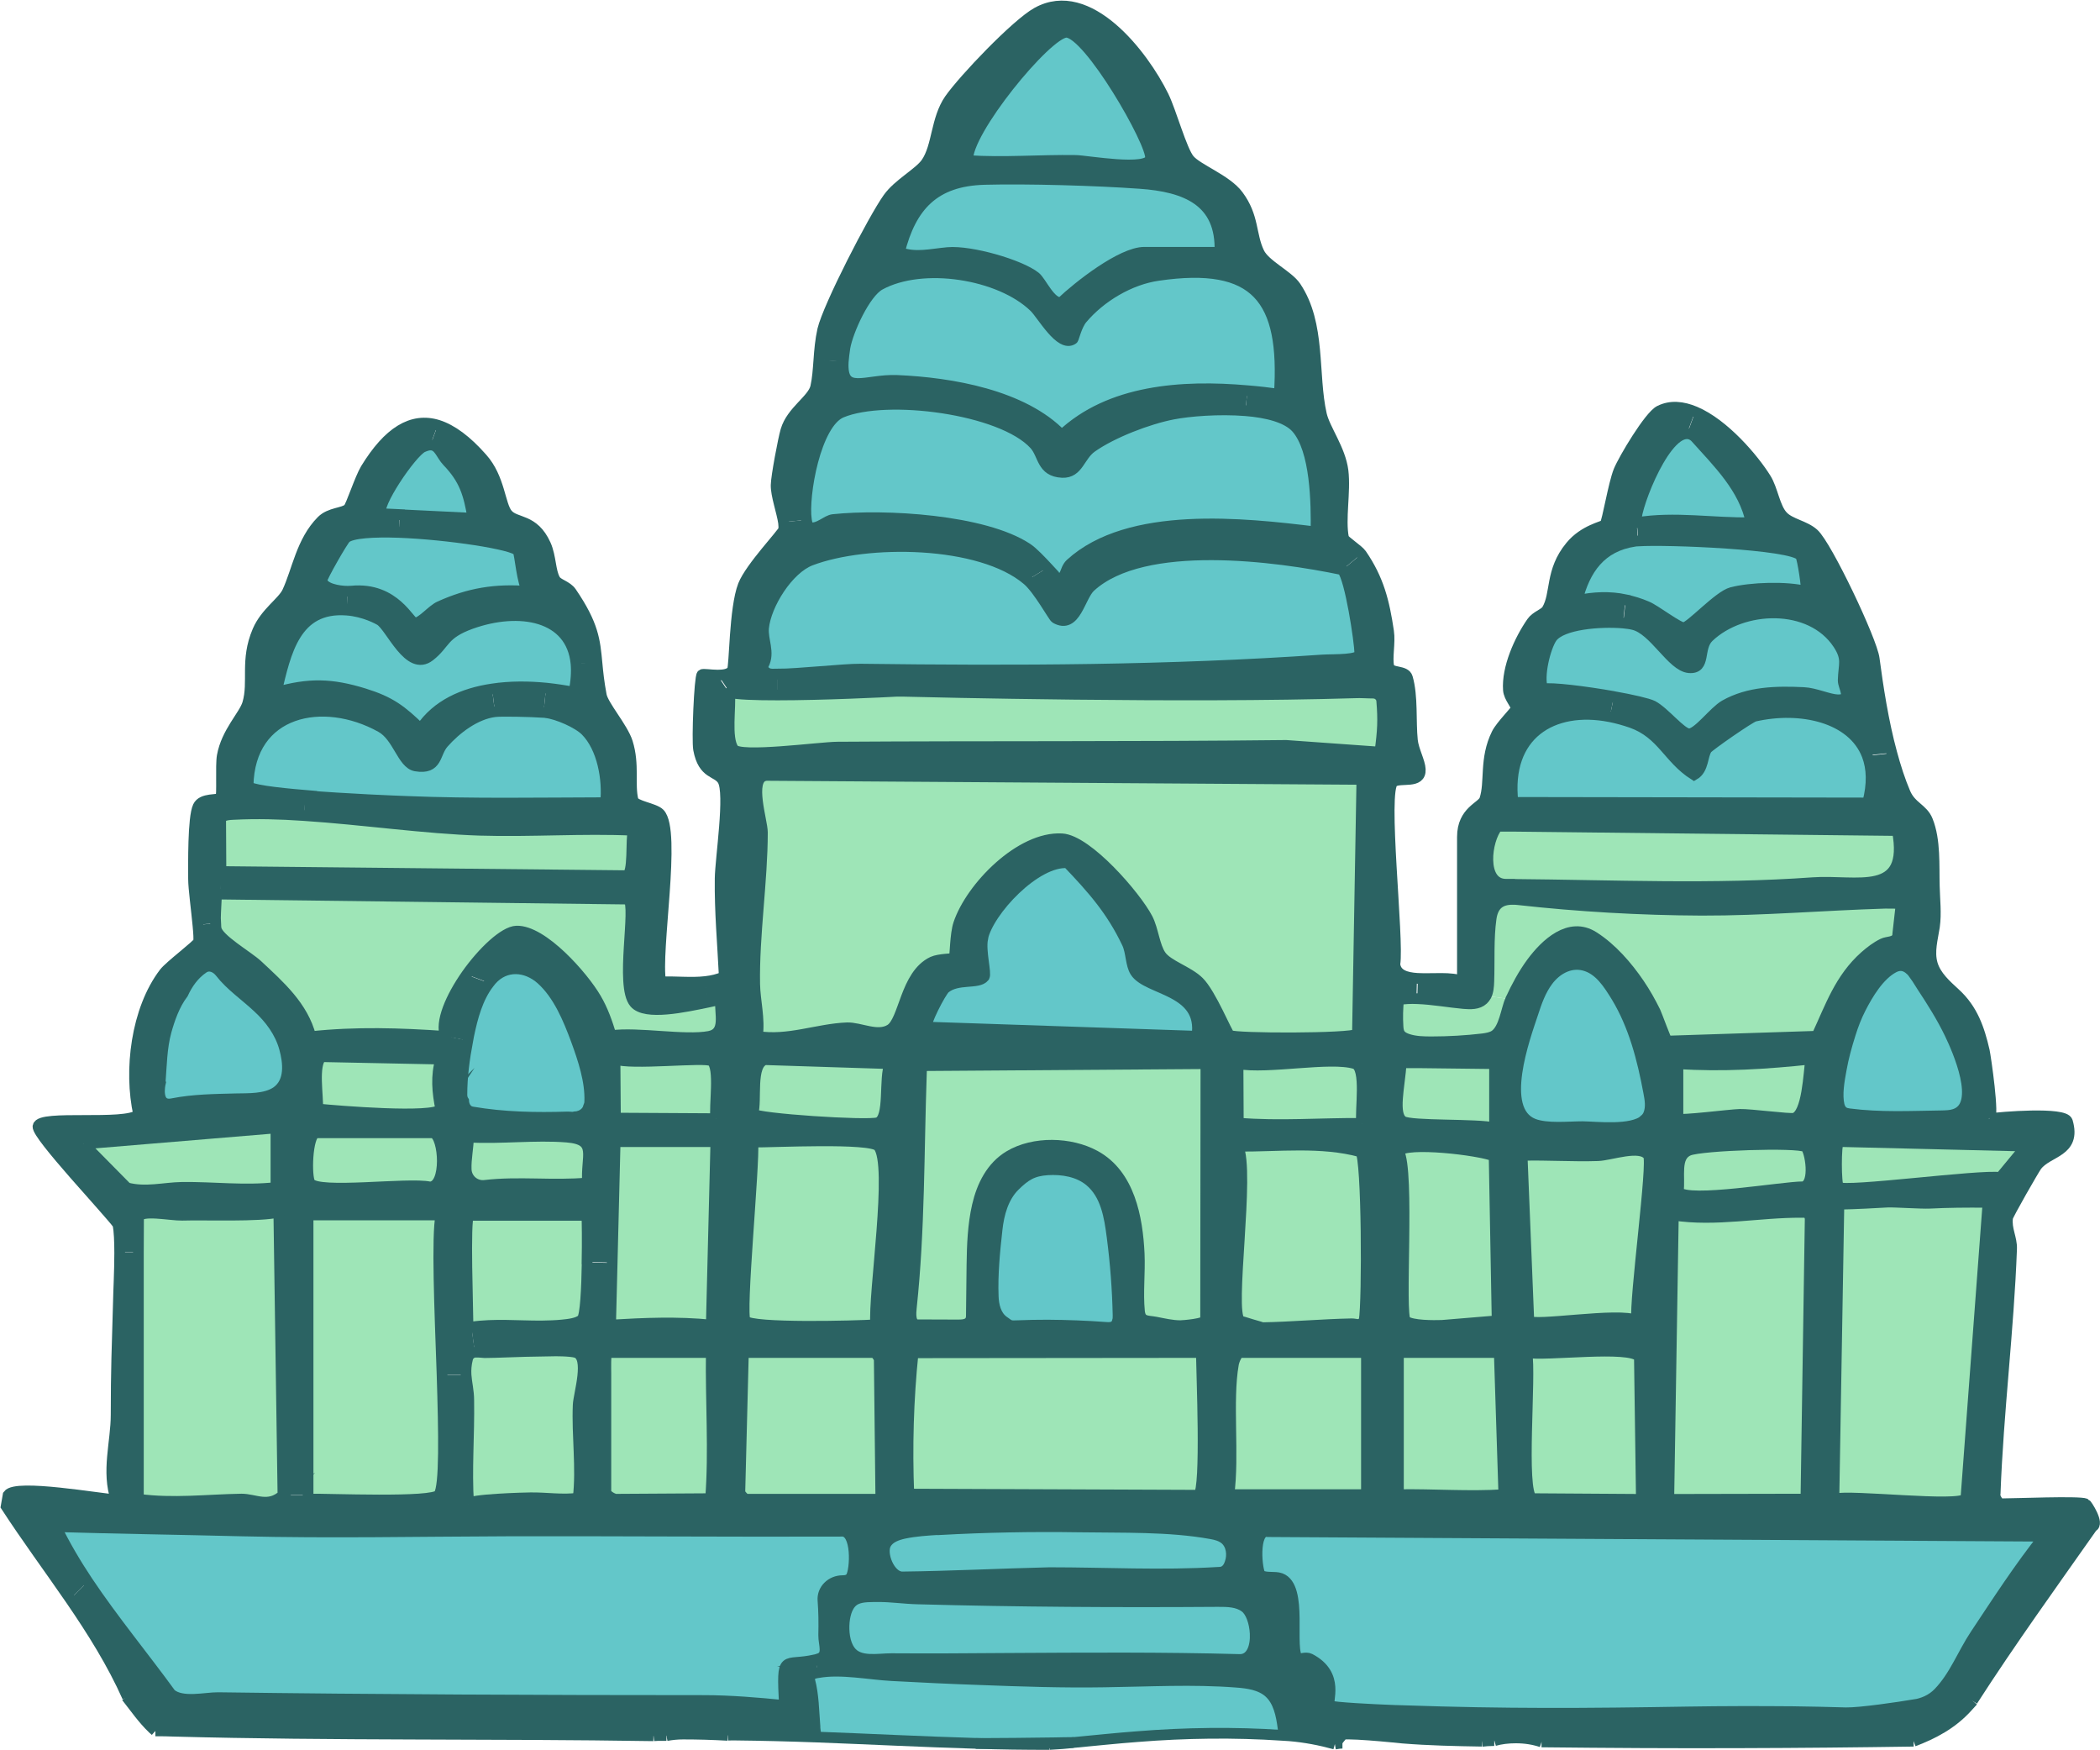 <svg viewBox="0 0 147.03 122.5" xmlns="http://www.w3.org/2000/svg" id="Layer_2">
  <defs>
    <style>
      .cls-1 {
        fill: #9ee5b7;
      }

      .cls-2 {
        fill: #2b6363;
      }

      .cls-3 {
        fill: #63c7c9;
      }

      .cls-4 {
        fill: none;
        stroke: #2b6363;
        stroke-miterlimit: 10;
        stroke-width: .75px;
      }
    </style>
  </defs>
  <g id="Layer_1-2">
    <g>
      <g>
        <path d="M146.03,105.27c.09.04.98,1.42.48,1.6-2.85,4.04-5.73,8.04-8.4,12.19l.02.02c-.13.14-.26.28-.39.42-1.07,1.18-2.37,1.86-3.76,2.39-4.01.06-8.01.09-12.02.11-4.67.02-9.35-.01-14.03-.06-.54-.18-1.14-.28-1.8-.28-.54,0-1.04.06-1.5.19h0s-.07,0-.11,0c-.26,0-.51.02-.75.05-1.87-.03-3.72-.08-5.58-.22-.34-.02-4.41-.47-4.45-.19-.03.24.08.41.25.55-.18,0-.36.03-.53.06-1.01-.28-2.09-.49-3.19-.58-.16-.01-.32-.02-.48-.03.07-.15.05-.34.02-.52-.12-.9-.31-1.88-.99-2.48-.6-.54-1.46-.65-2.26-.71-3.09-.25-6.15-.06-9.24-.02-2.9.04-5.83-.06-8.74-.16-2.05-.07-4.09-.17-6.14-.28-1.6-.08-3.58-.51-5.18-.21l-.16-.91c.06-.02.12-.03.18-.05.78-.21.38-1,.39-1.66.02-.86.02-1.67-.05-2.42-.06-.78.6-1.4,1.37-1.4.26,0,.47-.05.59-.24.32-.48.47-3.31-.66-3.22-7.81.04-15.62-.04-23.43-.02-6.27.02-12.28.15-18.58,0-4.35-.11-8.68-.17-13-.3.64,1.33,1.4,2.6,2.22,3.83l-1.23,1.23c-1.51-2.2-3.1-4.35-4.52-6.53l.14-.8c.57-.77,6.43.28,7.56.34-.67-1.99.01-4.03,0-5.94,0-3.17.06-4.76.16-7.9.02-.69.09-2.14.09-3.43h1.35v17.27c2.43.33,4.77.02,7.19-.01.94-.01,1.9.66,2.93-.29h1.74v.3c1.41-.03,8.75.29,9.16-.3.42-.6.35-4.32.22-8.41h1.67c.04.59.18,1.12.19,1.8.04,2.42-.17,4.84-.01,7.23,0-.32,3.95-.42,4.31-.42,1.08-.02,2.31.18,3.36.02.26-2.12-.09-4.37,0-6.51.04-.77.87-3.36-.15-3.68-.37-.11-1.31-.13-2.38-.11l-.02-1.74c.49,0,.97-.02,1.45-.07.41-.04,1.08-.11,1.37-.39.24-.22.33-2.17.36-4.01l1.74.04-.11,4.37c2.38-.14,4.67-.24,7.05,0l.32-12.84v-1.6c-.14-.85.33-3.59-.3-4.04-.44-.31-5.75.31-6.76-.14l-.28-1.64c1.89-.27,5.14.37,6.86.05,1.24-.24.72-1.6.8-2.57-.22.04-.51.09-.85.17l-.18-1.48c.45-.05.89-.15,1.31-.34-.11-2.29-.32-4.55-.29-6.87.01-1.43.73-5.97.18-6.88-.4-.66-1.36-.38-1.69-2.16-.12-.66.06-5.04.24-5.23.07-.07.58.03,1.1.03l.84,1.26c.11,1.01-.28,3.19.28,3.98.44.63,6.03-.14,7.26-.15,10.39-.07,20.91,0,31.42-.12l6.57.47c.21-1.5.24-2.28.13-3.59-.02-.31-.29-.55-.6-.54-.42,0-.84-.04-1.27-.02-12.12.37-29.73-.05-31.7-.11-.12,0-.24,0-.36,0-.92.05-5.19.25-8.37.26v-1.45c1.43,0,4.65-.37,5.79-.35,10.98.14,21.51.11,32.37-.64.81-.05,2.62.04,2.61-.45-.02-.86-.67-5.23-1.23-5.87l1.34-1.11c1.2,1.76,1.59,3.31,1.9,5.4.12.81-.12,1.85.02,2.47.12.49,1.14.22,1.3.77.38,1.3.21,3.06.35,4.39.07.68.53,1.5.55,2.03.05,1.04-1.37.52-1.89.87-.82.55.4,11.05.11,12.78.09.72.75.94,1.58.98l-.04,1.44c-.45-.02-.88,0-1.3.07-.06.61-.08,1.24-.04,1.86.01.18.03.38.13.54.12.19.35.3.57.37.53.17,1.1.19,1.66.18,1.2,0,2.39-.08,3.58-.21.29-.04.6-.08.84-.25.67-.47.78-1.8,1.11-2.52.41-.9.88-1.76,1.46-2.55.97-1.31,2.65-2.9,4.34-1.81,1.25.8,2.34,2.06,3.18,3.28.42.63.8,1.29,1.14,1.98.09.19.76,2.04.83,2.04l10.47-.34c.96-2.07,1.61-4.05,3.38-5.61.38-.34.8-.65,1.25-.87.31-.15.84-.08,1-.45.03-.07.04-.14.04-.22.08-.71.16-1.43.24-2.14-.38-.01-.76-.04-1.14-.02-4.28.14-8.55.51-12.84.49-4.28-.01-8.61-.27-12.84-.74-.14-.02-.27-.02-.39-.02v-1.07c7.09.06,14.07.38,21.03-.12,3.03-.22,6.82,1.12,5.91-3.65l-26.93-.29.02-1.67,24.83.04c.35-1.33.31-2.43-.03-3.32l1.73-.19c.27,1.01.58,1.96.94,2.8.42.98,1.24,1.11,1.57,1.94.54,1.37.42,3.14.47,4.58.02.93.14,1.9.01,2.83-.12.86-.4,1.75-.15,2.62.25.85.95,1.47,1.61,2.07,1.2,1.1,1.67,2.45,2.03,4.01.09.41.72,4.7.35,4.76.74-.12,5.27-.48,5.47.19.62,2.16-1.4,2.06-2.16,3.11-.18.25-2,3.41-2.03,3.62-.11.81.31,1.44.28,2.19-.22,5.69-.94,11.41-1.15,17.1-.09.26.25.74.4.74,1.01,0,5.47-.19,5.93,0ZM143.14,107.52l-54.36-.32c-1.09-.21-.77,2.89-.5,3.05.36.23.99.07,1.39.22,1.62.6.52,5.01,1.23,5.66.04.04.52-.18.82-.03,2.16,1.12,1.14,3.05,1.38,3.28.15.14,3.43.29,4.01.31.37.02.75.03,1.13.04,7.25.26,12.74.21,19.99.09,2.43-.04,4.85-.04,7.28-.02,1.24.02,2.49.04,3.73.08,1.02.02,3.74-.39,4.77-.56.65-.11,1.24-.35,1.71-.84,1.14-1.17,1.71-2.75,2.6-4.09,1.56-2.33,3.09-4.7,4.82-6.88ZM140.04,82.43l1.81-2.19-13.15-.32c-.18.18-.19,3,.01,3.2.41.39,9.96-.91,11.32-.68ZM137.64,104.91l1.55-20.74q-2.32-.02-4.08.06c-.58.04-2.48-.1-2.95-.08-1.05.05-2.15.12-3.42.15l-.35,20.63c1.28-.31,8.72.61,9.24-.02ZM136.85,78c1.94-.63.2-4.53-.34-5.65-.55-1.14-1.23-2.22-1.93-3.28-.15-.22-.31-.51-.49-.76-.38-.52-.85-.94-1.53-.58-1.02.54-1.81,1.87-2.32,2.87-.29.57-.52,1.17-.71,1.78-.25.82-.49,1.65-.64,2.5-.13.76-.32,1.74-.14,2.5.05.19.16.39.33.48.12.06.25.09.38.11,2.15.28,4.29.17,6.46.14.31,0,.62,0,.91-.11ZM126.44,104.93l.3-19.68c-.14-.42-.25-.38-.61-.39-2.99-.02-6,.65-8.97.19l-.32,19.9,9.6-.02ZM125.61,78.28c.95-.25,1.03-3.23,1.17-4.14-3.08.33-6.22.53-9.3.32v3.85c.15.16,3.69-.29,4.34-.31.71-.02,3.51.35,3.79.27ZM126.25,83.08c.92-.18.48-2.6.16-2.8-.54-.34-7.27-.12-8.17.25-1.03.42-.59,1.86-.74,2.9.69.82,7.33-.36,8.75-.35ZM115.44,77.99c.18-.49.09-1.03,0-1.54-.44-2.31-1.04-4.65-2.26-6.68-.55-.9-1.2-1.94-2.29-2.2-1-.24-1.93.31-2.51,1.09-.51.68-.79,1.49-1.05,2.29-.55,1.66-2.43,6.76.05,7.73.93.37,2.45.19,3.44.19.97,0,3.44.32,4.35-.48.13-.11.22-.24.28-.39ZM114.59,92.44c-.15-1.49,1.17-11.1.82-11.56-.58-.79-2.64,0-3.53.02-1.77.06-3.55-.07-5.31-.02l.47,11.58c.26.45,6.37-.61,7.55-.02ZM114.91,104.95l-.14-9.97c-.64-.85-6.62-.04-7.89-.31.31,1.56-.47,9.7.37,10.23l7.65.05ZM105.29,104.63l-.32-9.95h-7.06v9.95c2.47-.04,4.91.16,7.38,0ZM104.82,92.45l-.21-11.53c-1.06-.44-6.15-1.03-6.69-.35.8,1.34.02,11.55.5,11.89.47.33,1.93.32,2.55.3l3.85-.32ZM104.65,78.96v-4.5l-5.11-.06h-1.42c-.12,1.71-.62,3.61.1,4.09.54.37,5.31.16,6.43.47ZM95.67,104.63v-9.95h-8.83c-.22,0-.44.54-.48.8-.45,2.59.06,6.43-.32,9.15h9.63ZM95.52,92.45c.24-1.33.2-11.43-.25-11.81-2.76-.75-5.75-.37-8.58-.39.87,1.74-.66,11.62.14,12.21.07.05,1.54.49,1.63.49,1.9-.02,4.15-.22,6.19-.27.32,0,.6.21.88-.23ZM95.04,72.39l.31-17.83-41.84-.28c-1.14.27-.16,3.18-.16,3.97,0,3.39-.6,7.19-.54,10.62.02,1.17.37,2.43.19,3.66,2.17.35,4.21-.52,6.27-.6.92-.03,2.14.67,3.03.12.99-.61,1.04-3.82,2.97-4.74.47-.22,1.45-.2,1.5-.25.08-.09.07-1.68.32-2.41.87-2.57,4.33-6.12,7.23-5.95,1.79.1,5.18,4.03,5.99,5.58.41.77.49,1.95.94,2.59.48.69,1.89,1.1,2.65,1.83.87.84,1.99,3.65,2.17,3.76.39.24,8.45.25,8.94-.09ZM86.7,78.62c2.85.24,5.77,0,8.64.02-.14-.84.39-3.91-.48-4.18-1.72-.53-6.14.39-8.18,0l.02,4.16ZM86.82,116.17c.82.02,1.13-.89,1.08-1.83-.04-.76-.31-1.53-.71-1.83-.54-.39-1.25-.41-1.91-.4-7.01.05-14.01.01-21.01-.18-.91-.03-1.81-.17-2.73-.16-.48,0-1.13-.03-1.57.18-.58.27-.78,1-.84,1.58-.06.65.01,1.5.42,2.04.62.84,1.94.54,2.88.54,2.71.02,5.42,0,8.14-.02,5.42-.03,10.85-.08,16.27.08ZM86.12,109.4c.19-.58.11-1.3-.37-1.68-.27-.21-.6-.3-.94-.36-2.99-.54-6.26-.43-9.28-.48-3.25-.05-6.5.02-9.75.19-.82.05-1.66.09-2.47.27-.49.11-1.03.29-1.27.73-.39.69.27,2.33,1.14,2.32,3.44-.04,6.88-.22,10.32-.3,3.93,0,7.84.21,11.77-.02.14,0,.27-.01.39-.06.25-.11.38-.35.47-.6ZM84.43,74.47l-19.91.14-.02.58c-.18,5.45-.12,10.9-.7,16.34-.04.37-.13,1.21.45,1.22.95,0,1.9,0,2.85.01.31,0,.67-.04.82-.3.07-.12.07-.28.08-.42.01-1.17.03-2.33.04-3.49.02-1.38.06-2.79.38-4.14.32-1.39.98-2.73,2.23-3.48,1.71-1.03,4.29-.96,6.01-.02,2.42,1.31,2.97,4.35,3.09,6.86.06,1.34-.11,2.7.02,4.04.07.75.54.65,1.13.75.58.11,1.15.24,1.73.25.22,0,1.77-.14,1.77-.39,0-.04.02-17.94.02-17.94ZM83.92,104.67c.57-.42.21-8.7.19-9.99l-20.18.02c-.34,3.26-.43,6.58-.3,9.88l20.29.08ZM83.8,72.54c.5-3.29-3.48-3.19-4.31-4.51-.32-.51-.28-1.39-.57-2-1.08-2.3-2.44-3.81-4.17-5.63-2.23-.18-5.57,3.38-5.96,5.31-.17.86.28,2.44.11,2.66-.41.54-1.87.08-2.74.8-.31.26-1.48,2.56-1.29,2.72l18.92.64ZM78.23,92.51c.04-.14.04-.3.04-.45-.04-1.84-.18-3.68-.42-5.5-.19-1.39-.42-2.96-1.58-3.91-.8-.65-1.9-.84-2.93-.77-1.07.06-1.57.39-2.33,1.15-.78.79-1.09,1.93-1.21,3.03-.16,1.53-.33,3.15-.27,4.68.02.62.19,1.34.72,1.73.49.36.46.34,1.03.32.69-.02,1.38-.04,2.07-.04,1.35,0,2.7.06,4.05.16.23.02.48.02.65-.12.09-.08.14-.18.17-.29ZM62.31,74.46l-8.76-.28c-1.04.35-.54,2.83-.84,3.79.25.36,8.03.86,8.75.62.88-.29.39-3.15.85-4.13ZM61.66,104.95l-.11-9.79c-.02-.18-.28-.48-.38-.48h-9.14l-.25,9.8c.02.14.35.47.41.47h9.46ZM61.32,92.73c-.18-2.11,1.27-11.22.19-12.5-.54-.63-7.37-.28-8.79-.29.12,1.59-.9,12-.53,12.5.41.56,7.77.37,9.13.28ZM49.75,104.91c.26-3.32,0-6.84.05-10.23h-7.28c-.14,0-.1,1.26-.1,1.44v8.35c0,.16.53.54.8.48l6.53-.04Z" class="cls-2"></path>
        <path d="M88.77,107.21l54.36.32c-1.74,2.18-3.27,4.55-4.82,6.88-.9,1.35-1.46,2.92-2.6,4.09-.48.49-1.07.73-1.71.84-1.03.17-3.75.58-4.77.56-1.24-.04-2.49-.06-3.73-.08-2.43-.02-4.85-.02-7.28.02-7.25.12-12.74.16-19.99-.09-.38-.01-.75-.02-1.13-.04-.57-.02-3.86-.17-4.01-.31-.24-.24.77-2.16-1.38-3.28-.29-.15-.78.06-.82.03-.71-.65.39-5.06-1.23-5.66-.4-.15-1.03.01-1.39-.22-.27-.16-.59-3.26.5-3.05Z" class="cls-3"></path>
        <path d="M141.86,80.24l-1.81,2.19c-1.36-.22-10.92,1.08-11.32.68-.2-.2-.19-3.02-.01-3.2l13.15.32Z" class="cls-1"></path>
        <path d="M139.19,84.17l-1.55,20.74c-.52.63-7.96-.28-9.24.02l.35-20.63c1.27-.03,2.37-.09,3.42-.15.47-.02,2.36.11,2.95.08q1.76-.09,4.08-.06Z" class="cls-1"></path>
        <path d="M136.51,72.35c.54,1.12,2.28,5.02.34,5.65-.29.1-.61.1-.91.11-2.16.03-4.31.14-6.46-.14-.13-.02-.27-.04-.38-.11-.17-.09-.28-.29-.33-.48-.18-.76,0-1.74.14-2.5.15-.85.38-1.68.64-2.5.19-.61.42-1.21.71-1.78.51-1,1.3-2.33,2.32-2.87.68-.36,1.15.06,1.53.58.18.25.34.54.49.76.7,1.06,1.38,2.14,1.93,3.28Z" class="cls-3"></path>
        <path d="M133.11,63.26c-.08.72-.16,1.43-.24,2.14,0,.08-.01.15-.04.22-.16.37-.7.3-1,.45-.46.22-.87.54-1.25.87-1.77,1.57-2.42,3.55-3.38,5.61l-10.47.34c-.07,0-.74-1.86-.83-2.04-.34-.69-.71-1.35-1.14-1.98-.83-1.22-1.92-2.48-3.18-3.28-1.7-1.09-3.38.51-4.34,1.81-.58.79-1.05,1.66-1.46,2.55l-1.73-.24c.15-.29.18-.67.19-1.02.05-1.44-.04-2.98.16-4.4.14-.97.67-1.33,1.5-1.33.12,0,.26,0,.39.02,4.22.47,8.55.72,12.84.74,4.29.01,8.55-.36,12.84-.49.38-.01.76.01,1.14.02Z" class="cls-1"></path>
        <path d="M132.84,58.12c.9,4.77-2.88,3.43-5.91,3.65-6.96.5-13.94.18-21.01.12-.16,0-.32,0-.48,0-1.78-.01-1.39-3.12-.57-4.06h1.05s26.93.3,26.93.3Z" class="cls-1"></path>
        <path d="M132.46,52.69l-1.73.19c-1.03-2.67-4.66-3.48-7.89-2.75-.32.08-3.18,2.06-3.33,2.28-.34.46-.22,1.43-.9,1.82-1.8-1.14-2.23-2.88-4.37-3.65-.51-.18-1.03-.32-1.53-.42l.29-1.4c1.3.23,2.42.48,2.74.65.85.45,1.99,1.96,2.55,1.96.62,0,1.73-1.57,2.5-2,1.68-.95,3.63-.98,5.52-.89.78.04,1.76.49,2.39.51,1.08.02.36-.88.38-1.38.03-1.1.32-1.48-.35-2.52-1.93-2.94-6.72-2.74-9.07-.49-.79.75-.15,2.24-1.37,2.14-1.21-.09-2.46-2.69-3.91-3.02-.19-.04-.44-.08-.73-.11l.18-1.63c.49.1.98.25,1.5.47.59.25,2.25,1.54,2.6,1.48.49-.09,2.42-2.22,3.33-2.46,1.34-.34,3.88-.42,5.21-.08.09-.09-.25-2.3-.38-2.5-.57-.81-9.43-1.17-11.39-1.03l-.09-1.28c2.67-.44,5.31.05,8.02,0-.5-2.44-2.32-4.19-3.94-6-.18-.16-.37-.23-.56-.23l.57-1.55c2.04.86,4.1,3.29,4.96,4.67.49.78.62,2.05,1.2,2.65.51.54,1.53.66,2.15,1.22.92.82,4.08,7.48,4.24,8.75.25,1.96.63,4.39,1.23,6.6Z" class="cls-2"></path>
        <path d="M130.73,52.88c.34.9.38,2,.03,3.32l-24.83-.04c-.55-4.75,2.77-6.78,6.77-6,.5.1,1.01.24,1.53.42,2.14.77,2.57,2.51,4.37,3.65.68-.39.57-1.36.9-1.82.16-.22,3.01-2.2,3.33-2.28,3.23-.74,6.87.07,7.89,2.75Z" class="cls-3"></path>
        <path d="M129.06,47.61c-.02.5.71,1.4-.38,1.38-.63-.02-1.61-.48-2.39-.51-1.89-.09-3.84-.06-5.52.89-.77.44-1.88,2-2.5,2-.55,0-1.7-1.51-2.55-1.96-.32-.16-1.44-.42-2.74-.65-1.98-.35-4.37-.65-4.97-.53-.35-.85.18-2.95.64-3.6.69-.95,3.38-1.15,4.96-1.02.29.03.54.06.73.11,1.46.33,2.7,2.92,3.91,3.02,1.21.1.58-1.38,1.37-2.14,2.34-2.24,7.14-2.44,9.07.49.68,1.04.38,1.41.35,2.52Z" class="cls-3"></path>
        <path d="M126.74,85.25l-.3,19.68-9.6.02.32-19.9c2.96.46,5.98-.21,8.97-.19.37,0,.47-.03.61.39Z" class="cls-1"></path>
        <path d="M126.78,74.14c-.15.91-.22,3.89-1.17,4.14-.29.08-3.08-.29-3.79-.27-.65.01-4.18.47-4.34.31v-3.85c3.09.21,6.22.01,9.3-.32Z" class="cls-1"></path>
        <path d="M126.07,38.91c.14.19.47,2.4.38,2.5-1.34-.35-3.88-.27-5.21.08-.91.24-2.83,2.37-3.33,2.46-.35.06-2.01-1.24-2.6-1.48-.51-.22-1.01-.37-1.5-.47-1.1-.23-2.2-.19-3.39.06.54-2.19,1.67-3.8,4.03-4.15.06-.01.14-.02.23-.02,1.96-.14,10.82.22,11.39,1.03Z" class="cls-3"></path>
        <path d="M126.41,80.28c.32.2.75,2.62-.16,2.8-1.41-.01-8.06,1.17-8.75.35.15-1.04-.28-2.48.74-2.9.9-.37,7.63-.59,8.17-.25Z" class="cls-1"></path>
        <path d="M122.61,36.59c-2.7.05-5.34-.44-8.02,0-.35-.35,1.76-6.23,3.52-6.23.19,0,.38.07.56.23,1.62,1.81,3.44,3.56,3.94,6Z" class="cls-3"></path>
        <path d="M118.68,28.81l-.57,1.55c-1.76,0-3.86,5.88-3.52,6.23l.09,1.28c-.09,0-.17.01-.23.02-2.36.35-3.49,1.96-4.03,4.15,1.2-.25,2.29-.29,3.39-.06l-.18,1.63c-1.58-.14-4.27.06-4.96,1.02-.47.65-1,2.75-.64,3.6.6-.12,2.99.18,4.97.53l-.29,1.4c-4.01-.78-7.32,1.25-6.77,6l-.02,1.67h-1.05c-.82.94-1.21,4.04.57,4.05.16,0,.32,0,.48,0v1.07c-.84,0-1.38.36-1.51,1.33-.21,1.43-.11,2.96-.16,4.4-.01.35-.04.72-.19,1.02-.05.1-.12.19-.21.27-.35.33-.89.31-1.37.27-1.01-.08-2.16-.3-3.25-.34l.04-1.44c1.05.06,2.38-.12,3.15.21v-10.11c0-1.81,1.38-2.09,1.56-2.62.41-1.21-.04-2.84.85-4.61.29-.58,1.35-1.63,1.36-1.76.02-.25-.51-.77-.55-1.3-.11-1.54.77-3.5,1.64-4.75.28-.41.88-.57,1.06-.86.67-1.12.21-2.7,1.65-4.45.94-1.15,2.32-1.38,2.41-1.51.18-.25.6-2.82.97-3.77.34-.85,2.12-3.84,2.85-4.2.77-.39,1.62-.3,2.48.06Z" class="cls-2"></path>
        <path d="M115.43,76.45c.1.51.19,1.05,0,1.54-.06.15-.15.28-.28.39-.91.8-3.38.49-4.35.48-.99,0-2.51.17-3.44-.19-2.48-.97-.6-6.07-.05-7.73.26-.8.54-1.61,1.05-2.29.58-.78,1.51-1.33,2.51-1.09,1.09.26,1.74,1.31,2.29,2.2,1.23,2.03,1.83,4.37,2.26,6.68Z" class="cls-3"></path>
        <path d="M115.42,80.87c.35.47-.98,10.07-.82,11.56-1.17-.6-7.29.47-7.55.02l-.47-11.58c1.76-.05,3.54.08,5.31.02.9-.03,2.96-.81,3.53-.02Z" class="cls-1"></path>
        <path d="M114.78,94.99l.14,9.97-7.65-.05c-.84-.52-.06-8.67-.37-10.23,1.27.27,7.25-.55,7.89.31Z" class="cls-1"></path>
        <path d="M104.05,69.71l1.73.24c-.32.72-.44,2.05-1.11,2.52-.24.16-.55.21-.84.25-1.19.14-2.39.21-3.58.21-.56,0-1.13-.01-1.66-.18-.22-.07-.45-.18-.57-.37-.1-.16-.12-.35-.13-.54-.04-.62-.02-1.24.04-1.86.41-.07.85-.09,1.3-.07,1.09.04,2.24.25,3.25.34.48.04,1.02.06,1.37-.27.08-.08.15-.16.21-.27Z" class="cls-1"></path>
        <path d="M104.97,94.68l.32,9.95c-2.46.16-4.9-.04-7.38,0v-9.95h7.06Z" class="cls-1"></path>
        <path d="M104.6,80.92l.21,11.53-3.85.32c-.62.02-2.09.03-2.55-.3-.48-.35.3-10.55-.5-11.89.54-.68,5.63-.09,6.69.35Z" class="cls-1"></path>
        <path d="M104.65,74.46v4.5c-1.13-.3-5.89-.1-6.43-.47-.72-.49-.22-2.38-.1-4.09h1.42l5.11.06Z" class="cls-1"></path>
        <path d="M96.75,49.05c.11,1.31.08,2.1-.13,3.59l-6.57-.47c-10.52.12-21.03.05-31.42.12-1.24.01-6.83.78-7.26.15-.56-.8-.17-2.97-.28-3.98.51.14,1.8.18,3.36.18,3.18,0,7.45-.21,8.37-.26.12,0,.24,0,.36,0,1.97.05,19.58.48,31.7.11.43-.02.85.02,1.27.02.31,0,.58.23.6.54Z" class="cls-1"></path>
        <path d="M95.67,94.68v9.95h-9.63c.38-2.72-.14-6.56.32-9.15.05-.27.27-.8.48-.8h8.83Z" class="cls-1"></path>
        <path d="M95.27,80.64c.45.38.49,10.48.25,11.81-.28.44-.56.22-.88.23-2.04.04-4.28.24-6.19.27-.08,0-1.56-.44-1.63-.49-.8-.59.73-10.47-.14-12.21,2.83.02,5.82-.36,8.58.39Z" class="cls-1"></path>
        <path d="M95.35,54.56l-.31,17.83c-.49.34-8.55.33-8.94.09-.19-.11-1.31-2.92-2.17-3.76-.76-.74-2.17-1.14-2.65-1.83-.45-.64-.54-1.82-.94-2.59-.81-1.56-4.2-5.48-5.99-5.58-2.9-.17-6.37,3.38-7.23,5.95-.25.73-.24,2.32-.32,2.41-.05.05-1.04.04-1.5.25-1.93.91-1.98,4.13-2.97,4.74-.9.55-2.11-.15-3.03-.12-2.07.08-4.11.95-6.27.6.18-1.23-.17-2.49-.19-3.66-.06-3.43.54-7.23.54-10.62,0-.8-.98-3.7.16-3.97l41.84.28Z" class="cls-1"></path>
        <path d="M95.34,78.64c-2.87-.02-5.8.22-8.64-.02l-.02-4.16c2.04.39,6.46-.53,8.18,0,.87.27.34,3.34.48,4.18Z" class="cls-1"></path>
        <path d="M95.33,38.77l-1.34,1.11c-4.58-.96-13.92-2.22-17.64,1.2-.74.68-1.03,3-2.44,2.19-.14-.08-1.2-2.02-1.97-2.67l1.4-.86c.35.38.62.68.68.7.63.22.48-.55.93-.97,4.09-3.75,12.13-2.85,17.19-2.23.03-1.99-.02-5.76-1.38-7.29-.64-.72-2.03-1.07-3.55-1.2l.12-1.4c.77.06,1.52.15,2.24.25.44-6.7-1.61-9.32-8.48-8.32-1.99.28-4.04,1.51-5.32,3.03-.39.47-.59,1.38-.65,1.43-.87.61-2.16-1.72-2.7-2.24-2.42-2.35-7.85-3.19-10.82-1.56-1.04.57-2.23,3.2-2.44,4.38-.06.38-.11.71-.12,1l-1.73-.12c.05-.7.11-1.43.27-2.14.38-1.65,3.55-7.78,4.58-9.22.71-1,2.17-1.74,2.67-2.47.8-1.16.67-3.05,1.64-4.45,1.01-1.43,4.66-5.26,6.12-6.07,3.62-2,7.43,2.96,8.85,5.85.53,1.08,1.27,3.8,1.81,4.44.57.68,2.61,1.41,3.42,2.51,1.11,1.49.86,2.75,1.46,4,.41.87,2.04,1.6,2.57,2.39,1.76,2.62,1.16,6.14,1.8,8.95.24,1.04,1.33,2.43,1.51,3.94.18,1.47-.23,3.39.04,4.71.04.19,1.03.81,1.25,1.13ZM85.4,17.66c.15-3.63-2.43-4.6-5.6-4.82-3.04-.22-7.89-.35-10.89-.28-3.53.09-5.16,1.87-5.97,5.1,1.12.42,2.17.14,3.39.02,1.62-.14,5.06.85,6.12,1.7.42.32,1.08,1.93,1.83,1.79,1.18-1.11,4.21-3.51,5.81-3.51h5.29ZM80.55,11.09c.16-1.01-4.35-8.87-5.9-8.83-1.36.04-7.06,7.01-6.89,8.98,2.52.17,5.05-.05,7.55-.01.76.01,5.08.8,5.24-.14Z" class="cls-2"></path>
        <path d="M95.21,45.75c.01.49-1.8.4-2.61.45-10.86.75-21.4.78-32.37.64-1.14-.01-4.36.35-5.8.35-.26,0-.47-.01-.58-.04-.25-.06-.54-.34-.39-.63.45-.86-.08-1.71,0-2.57.16-1.64,1.72-4.14,3.31-4.74,3.89-1.48,11.86-1.43,15.16,1.38.77.65,1.83,2.59,1.97,2.67,1.41.81,1.7-1.51,2.44-2.19,3.72-3.42,13.06-2.16,17.64-1.2.56.64,1.21,5.01,1.23,5.87Z" class="cls-3"></path>
        <path d="M90.75,29.95c1.37,1.53,1.41,5.3,1.38,7.29-5.06-.62-13.1-1.51-17.19,2.23-.45.42-.3,1.2-.93.97-.06-.02-.33-.32-.68-.7-.45-.48-1.02-1.09-1.43-1.36-3.02-1.99-9.96-2.39-13.57-2.01-.48.05-1,.67-1.61.57-.14-.02-.22-.22-.27-.54-.25-1.67.63-6.76,2.46-7.52,3.15-1.31,11.22-.27,13.51,2.25.65.72.49,1.88,1.94,1.95,1.13.05,1.2-1.15,2.06-1.76,1.44-1.02,3.97-1.99,5.7-2.32,1.13-.22,3.2-.39,5.08-.24,1.52.12,2.9.48,3.55,1.2Z" class="cls-3"></path>
        <path d="M89.82,120.96c.02.18.05.37-.02.52-3.37-.23-6.82-.18-10.17.09-1.47.11-2.96.27-4.45.41-.45,0-.89.01-1.33.02-1.84.03-3.68.04-5.53.05h0c-3.71-.11-7.4-.3-11.11-.44-.01-.01-.02-.02-.02-.04-.08-.18-.1-.39-.12-.6,0-.04,0-.07,0-.1-.09-1.08-.09-2.21-.37-3.25-.06-.26.15-.44.38-.49.07-.02.14-.03.21-.04,1.6-.29,3.59.13,5.18.21,2.04.11,4.09.21,6.14.28,2.9.11,5.83.21,8.74.16,3.09-.04,6.15-.22,9.24.02.8.06,1.66.18,2.26.71.68.6.87,1.58.99,2.48Z" class="cls-3"></path>
        <path d="M81.09,19.28c6.86-1,8.92,1.62,8.48,8.32-.72-.1-1.48-.19-2.24-.25-4.57-.4-9.64-.05-12.99,3.12-2.69-2.81-7.74-3.68-11.54-3.84-2.21-.09-3.9,1.11-3.76-1.32.02-.28.06-.61.12-1,.21-1.18,1.4-3.81,2.44-4.38,2.97-1.63,8.4-.79,10.82,1.56.54.52,1.83,2.86,2.7,2.24.06-.05.26-.97.65-1.43,1.28-1.52,3.33-2.75,5.32-3.03Z" class="cls-3"></path>
        <path d="M87.9,114.34c.05.94-.26,1.84-1.08,1.83-5.42-.15-10.85-.11-16.27-.08-2.72.02-5.43.04-8.14.02-.94,0-2.26.3-2.88-.54-.41-.55-.48-1.39-.42-2.04.06-.58.25-1.31.84-1.58.45-.21,1.09-.17,1.57-.18.92,0,1.82.14,2.73.16,7,.19,14,.23,21.01.18.67,0,1.38,0,1.91.4.41.3.67,1.07.71,1.83Z" class="cls-3"></path>
        <path d="M87.33,27.35l-.12,1.4c-1.87-.16-3.95.01-5.08.24-1.73.34-4.27,1.3-5.7,2.32-.87.61-.93,1.81-2.06,1.76-1.44-.07-1.29-1.23-1.94-1.95-2.29-2.52-10.37-3.56-13.51-2.25-1.83.76-2.71,5.85-2.46,7.52l-1.61.16c-.11-.77-.54-1.95-.52-2.65.01-.58.51-3.2.68-3.81.39-1.36,1.88-2.14,2.09-3.05.13-.57.18-1.2.22-1.86l1.73.12c-.14,2.43,1.55,1.23,3.76,1.32,3.79.15,8.84,1.03,11.54,3.84,3.35-3.17,8.42-3.52,12.99-3.12Z" class="cls-2"></path>
        <path d="M85.75,107.72c.48.39.57,1.11.37,1.68-.08.25-.22.49-.47.6-.12.05-.26.06-.39.06-3.93.24-7.84.02-11.77.02-3.44.08-6.88.26-10.32.3-.87,0-1.53-1.63-1.14-2.32.25-.44.78-.62,1.27-.73.81-.17,1.64-.22,2.47-.27,3.25-.18,6.5-.24,9.75-.19,3.03.05,6.3-.06,9.28.48.34.06.67.15.94.36Z" class="cls-3"></path>
        <path d="M79.8,12.83c3.17.22,5.74,1.2,5.6,4.82h-5.29c-1.6,0-4.63,2.39-5.81,3.51-.75.14-1.41-1.47-1.83-1.79-1.06-.84-4.5-1.84-6.12-1.7-1.22.11-2.27.4-3.39-.02.81-3.23,2.44-5.01,5.97-5.1,2.99-.08,7.85.06,10.89.28Z" class="cls-3"></path>
        <path d="M64.53,74.6l19.91-.14s-.02,17.9-.02,17.94c0,.26-1.56.39-1.77.39-.58,0-1.15-.14-1.73-.25-.58-.11-1.05,0-1.13-.75-.13-1.33.04-2.69-.02-4.04-.12-2.5-.67-5.54-3.09-6.86-1.72-.94-4.29-1.01-6.01.02-1.25.75-1.91,2.09-2.23,3.48-.31,1.35-.36,2.76-.38,4.14-.01,1.16-.03,2.33-.04,3.49,0,.14,0,.29-.08.42-.15.27-.52.3-.82.3-.95,0-1.9-.01-2.85-.01-.58,0-.49-.85-.45-1.22.58-5.43.51-10.89.7-16.34l.02-.58Z" class="cls-1"></path>
        <path d="M84.11,94.68c.01,1.28.37,9.57-.19,9.99l-20.29-.08c-.13-3.3-.04-6.62.3-9.88l20.18-.02Z" class="cls-1"></path>
        <path d="M79.48,68.02c.84,1.32,4.81,1.22,4.31,4.51l-18.92-.64c-.19-.16.98-2.46,1.29-2.72.87-.72,2.33-.27,2.74-.8.16-.22-.28-1.8-.11-2.66.39-1.93,3.74-5.49,5.96-5.31,1.73,1.81,3.08,3.33,4.17,5.63.29.61.24,1.49.57,2Z" class="cls-3"></path>
        <path d="M74.65,2.26c1.55-.04,6.07,7.82,5.9,8.83-.15.94-4.48.15-5.24.14-2.5-.04-5.03.18-7.55.01-.18-1.97,5.53-8.94,6.89-8.98Z" class="cls-3"></path>
        <path d="M78.27,92.06c0,.15,0,.31-.04.45-.03.11-.08.21-.17.29-.18.14-.42.14-.65.12-1.35-.1-2.7-.15-4.05-.16-.69,0-1.38.01-2.07.04-.57.02-.54.04-1.03-.32-.54-.39-.7-1.11-.72-1.73-.06-1.54.1-3.16.27-4.68.12-1.1.43-2.24,1.21-3.03.76-.75,1.27-1.08,2.33-1.15,1.04-.06,2.13.12,2.93.77,1.16.95,1.4,2.52,1.58,3.91.24,1.83.38,3.66.42,5.5Z" class="cls-3"></path>
        <path d="M75.17,121.98c-.27.03-.52.06-.79.08-.31.02-.61.04-.92.06-1.72,0-3.43-.02-5.15-.08,1.84-.01,3.68-.02,5.53-.05.44,0,.88-.01,1.33-.02Z" class="cls-2"></path>
        <path d="M71.91,38.38c.41.27.98.88,1.43,1.36l-1.4.86c-3.31-2.82-11.28-2.86-15.16-1.38-1.59.61-3.15,3.1-3.31,4.74-.08.85.45,1.71,0,2.57-.15.29.15.57.39.63.12.03.32.04.58.04v1.45c-1.55,0-2.85-.04-3.35-.18l-.84-1.26c.42,0,.84-.06,1.02-.33.17-.25.14-4.34.77-5.96.49-1.26,2.77-3.64,2.82-3.88.02-.13.02-.29,0-.49l1.61-.16c.05.32.14.51.27.54.61.1,1.13-.52,1.61-.57,3.62-.37,10.56.02,13.57,2.01Z" class="cls-2"></path>
        <path d="M53.55,74.18l8.76.28c-.45.98.04,3.84-.85,4.13-.72.24-8.5-.27-8.75-.62.3-.96-.21-3.44.84-3.79Z" class="cls-1"></path>
        <path d="M61.56,95.16l.11,9.79h-9.46c-.05,0-.39-.33-.41-.47l.25-9.8h9.14c.1,0,.35.31.38.48Z" class="cls-1"></path>
        <path d="M61.5,80.23c1.08,1.27-.37,10.38-.19,12.5-1.36.09-8.72.28-9.13-.28-.37-.5.65-10.91.53-12.5,1.42.01,8.25-.34,8.79.29Z" class="cls-1"></path>
        <path d="M58.94,107.2c1.13-.08.98,2.75.66,3.22-.12.18-.33.24-.59.24-.78,0-1.44.62-1.37,1.4.06.75.07,1.56.05,2.42-.01.66.39,1.45-.39,1.66-.06.02-.12.03-.18.05-2.27.54-2.38-.61-2.19,3.21-1.78-.18-3.82-.35-5.61-.35-11.28,0-23.05-.05-34.04-.2-.87-.01-2.52.41-3.31-.26-1.91-2.63-4.02-5.17-5.83-7.88-.82-1.23-1.57-2.5-2.22-3.83,4.32.13,8.65.19,13,.3,6.29.15,12.3.02,18.58,0,7.81-.02,15.62.05,23.43.02Z" class="cls-3"></path>
        <path d="M57.11,116.18l.16.91c-.07.01-.14.02-.21.04-.22.05-.44.23-.38.49.28,1.04.28,2.17.37,3.25,0,.03,0,.06,0,.1.02.2.04.41.12.6,0,.02.01.03.02.04-1.92-.07-3.85-.12-5.77-.14-.16,0-.32,0-.48.01-1.03-.06-2.07-.09-3.12-.09-.41,0-.81.04-1.17.11h-.01c-.11,0-.22,0-.32,0-.19,0-.39,0-.57.02-11.14-.18-22.43-.02-33.6-.32-.38-.01-.81-.02-1.27-.02l-.18-.16c-.7-.67-1.25-1.47-1.85-2.23l.04-.02c-1.06-2.37-2.47-4.62-3.98-6.83l1.23-1.23c1.8,2.71,3.91,5.25,5.83,7.88.78.67,2.43.25,3.31.26,10.99.15,22.76.2,34.04.2,1.79,0,3.83.17,5.61.35-.19-3.82-.08-2.67,2.19-3.21Z" class="cls-2"></path>
        <path d="M50.43,69.97c-.08.97.44,2.33-.8,2.57-1.72.32-4.97-.31-6.86-.05-.28-.92-.58-1.79-1.07-2.62-.88-1.51-3.72-4.76-5.56-4.7-.85.03-2.35,1.43-3.5,3.06-1.09,1.56-1.87,3.32-1.47,4.31-3.2-.22-6.23-.32-9.43.02-.55-2.13-2.17-3.55-3.72-5-.68-.64-2.8-1.83-2.91-2.57-.02-.12-.03-.23-.04-.34-.04-.5.02-1,.05-1.83,0-.12.11-.23.24-.23h.07l28.54.35c.59.52-.6,6.08.43,7.27.76.89,3.52.28,5.17-.06.34-.08.63-.14.85-.17Z" class="cls-1"></path>
        <path d="M50.12,78.31v1.6h-7.06l-.21,8.47-1.74-.04c.02-1.44,0-2.82-.01-3.25h-8.27c-.29.25-.05,6.71-.05,7.84.08-.01.15-.02.23-.03l.24,1.75c-.24.02-.45.21-.51.44-.11.44-.13.81-.11,1.15h-1.67c-.15-4.61-.38-9.65-.08-11.19h-9.32s.02.09.02.16v19.44h-1.74l-.29-19.81s0,0-.01,0c-1.25.32-5.29.17-6.76.22-.8.03-2.93-.44-3.05.16v2.45h-1.35c0-.8-.03-1.54-.12-2.01-.67-.94-5.69-6.23-5.6-6.86.12-.82,6.1-.02,7.05-.82-.69-3.09-.17-7.35,1.79-9.92.37-.49,2.34-1.96,2.4-2.18.04-.16.01-.6-.04-1.14l1.25-.1c0,.11.02.22.04.34.11.74,2.23,1.93,2.91,2.57,1.54,1.45,3.16,2.87,3.72,5,3.2-.34,6.23-.24,9.43-.02l1.56.31c-.24,1.24-.41,2.53-.41,3.78,0,.18.05.32.12.44.02.36.22.71.6.77,2.21.38,4.45.42,6.69.35l.42.02c.02-.06.37-.02.38-.08.3-.09.58-.34.65-.64.05-.11.09-.23.09-.37.06-1.44-.45-2.99-.95-4.32-.55-1.47-1.24-3.16-2.44-4.24-1.05-.94-2.52-1.06-3.5.06-.06.06-.11.14-.16.2l-1.58-.59c1.15-1.63,2.65-3.03,3.5-3.06,1.84-.06,4.67,3.19,5.56,4.7.49.84.78,1.7,1.07,2.62l.28,1.64.03,4.14,7.03.04ZM41.14,82.81c-.15-1.87.77-3.03-1.45-3.21-2.22-.18-4.65.13-6.89,0,0,.75-.19,1.52-.16,2.26.02.68.62,1.2,1.3,1.12,2.37-.28,4.77.05,7.2-.17ZM30.87,74.14l-8.35-.17c-.62.6-.22,2.76-.27,3.66,1.33.14,8.17.7,8.62.02-.23-1.2-.34-2.32,0-3.51ZM30.09,83.09c1.24,0,1.01-3.56.25-3.78h-8.24c-.62.18-.68,3.1-.39,3.52.55.81,6.89-.06,8.38.27ZM19.36,76.42c.98-.69.84-2.03.55-3.04-.31-1.13-1.02-2.07-1.87-2.86-.87-.81-1.93-1.53-2.63-2.45-.27-.35-.75-.59-1.17-.31-.66.44-1.11,1.08-1.44,1.79-.6.77-.95,1.79-1.18,2.65-.31,1.14-.32,2.32-.42,3.65,0,0-.38,1.65.85,1.4,1.47-.29,2.94-.3,4.42-.34.9-.02,2.1.04,2.88-.5ZM19.32,83.13v-4.17l-13.47,1.12,3.03,3.07c1.31.35,2.6-.01,3.85-.03,2.21-.03,4.39.27,6.59.01Z" class="cls-2"></path>
        <path d="M50.12,79.92l-.32,12.84c-2.38-.24-4.67-.14-7.05,0l.11-4.37.21-8.47h7.06Z" class="cls-1"></path>
        <path d="M50.12,78.31l-7.03-.04-.03-4.14c1.01.45,6.32-.17,6.76.14.63.44.16,3.18.3,4.04Z" class="cls-1"></path>
        <path d="M49.8,94.68c-.05,3.39.21,6.92-.05,10.23l-6.53.04c-.27.05-.8-.32-.8-.48v-8.35c0-.18-.04-1.44.1-1.44h7.28Z" class="cls-1"></path>
        <path d="M49.4,68.66l.18,1.48c-1.64.35-4.41.95-5.17.06-1.03-1.19.16-6.75-.43-7.27l-28.54-.35.02-1.6,28.38.29c.55-.08.29-2.59.49-3.18-3.56-.16-7.18.11-10.75,0-3.81-.11-8.21-.76-12.3-1.03l.09-1.4c2.93.24,6.49.38,7.1.4,4.62.19,9.31.1,13.94.09.16-1.61-.21-3.84-1.39-5.03-.55-.55-1.99-1.18-2.77-1.27-.05,0-.11-.01-.19-.02l.17-1.68c.68.06,1.33.16,1.94.29.16-.75.21-1.41.15-2l1.48-.08c.06.63.13,1.34.3,2.23.14.72,1.5,2.26,1.83,3.3.49,1.56.13,2.91.39,4.04.1.42,1.49.56,1.86.94,1.17,1.23-.32,9.64.08,11.79,1.03-.05,2.11.09,3.14-.03Z" class="cls-2"></path>
        <path d="M44.34,58.1c-.2.59.06,3.1-.49,3.18l-28.38-.29-.02-3.66c.08-.29.67-.31.94-.32,1.54-.08,3.19-.04,4.9.08,4.09.27,8.5.91,12.3,1.03,3.58.11,7.19-.16,10.75,0Z" class="cls-1"></path>
        <path d="M41.03,51.14c1.18,1.19,1.56,3.41,1.39,5.03-4.62.01-9.31.1-13.94-.09-.61-.02-4.17-.16-7.1-.4-2.13-.18-3.94-.4-4.01-.67.09-5.29,5.25-6.36,9.3-4.11,1.2.66,1.5,2.56,2.44,2.72,1.56.26,1.3-.88,1.94-1.6.88-1,2.23-2.03,3.59-2.2.44-.06,2.61-.01,3.41.05.08,0,.15.01.19.02.78.09,2.22.71,2.77,1.27Z" class="cls-3"></path>
        <path d="M41.8,46.39l-1.48.08c-.32-3.38-3.97-4.01-7.35-2.8-1.99.71-1.78,1.39-2.89,2.26-1.46,1.14-2.7-2.02-3.48-2.5-.1-.06-1.1-.62-2.33-.71l.06-1.32c.11,0,.2,0,.28-.01,3.06-.29,4.08,2.27,4.44,2.24.52-.04,1.18-.91,1.74-1.17,2.06-.93,3.91-1.23,6.17-1.05-.42-.58-.55-2.61-.69-2.83-.29-.46-4.89-1.17-8.35-1.3l.06-1.25,5.13.25c-.29-1.73-.59-2.72-1.79-3.98-.44-.46-.58-1.15-1.18-1.15l.52-1.42c.97.31,2,1.07,3.09,2.31,1.24,1.39,1.23,3.28,1.77,3.91.58.68,1.83.29,2.67,2.14.38.84.32,1.87.67,2.46.18.31.82.42,1.13.87,1.56,2.27,1.65,3.36,1.8,4.98Z" class="cls-2"></path>
        <path d="M40.34,72.79c.49,1.34,1.01,2.89.95,4.32,0,.14-.04.25-.09.37-.07.31-.35.55-.65.64-.02.06-.36.02-.38.08l-.42-.02c-2.23.07-4.48.03-6.69-.35-.38-.06-.58-.41-.6-.77-.08-.12-.12-.27-.12-.44,0-1.25.17-2.54.41-3.78.02-.12.05-.25.07-.38.26-1.25.62-2.62,1.42-3.65.05-.06.11-.14.16-.2.98-1.12,2.45-1,3.5-.06,1.2,1.08,1.89,2.76,2.44,4.24Z" class="cls-3"></path>
        <path d="M39.69,79.6c2.22.18,1.3,1.34,1.45,3.21-2.43.22-4.82-.11-7.2.17-.68.08-1.28-.44-1.3-1.12-.03-.74.15-1.51.16-2.26,2.24.13,4.67-.18,6.89,0Z" class="cls-1"></path>
        <path d="M41.1,85.1c.02.43.04,1.81.01,3.25-.03,1.84-.12,3.79-.36,4.01-.29.28-.96.35-1.37.39-.48.05-.96.06-1.45.07-1.63.01-3.31-.16-4.93.08-.08,0-.15.02-.23.03,0-1.13-.24-7.58.05-7.85h8.27Z" class="cls-1"></path>
        <path d="M40.48,98.36c-.09,2.14.25,4.39,0,6.51-1.05.16-2.28-.04-3.36-.02-.37,0-4.31.11-4.31.42-.16-2.4.05-4.82.01-7.23,0-.68-.15-1.21-.19-1.79-.02-.35,0-.72.11-1.15.06-.24.27-.42.51-.44.3-.02.57.03.67.03.77,0,2.53-.09,4.04-.11,1.07-.02,2.01,0,2.38.11,1.02.32.18,2.91.15,3.68Z" class="cls-1"></path>
        <path d="M40.33,46.47c.05.58.01,1.25-.15,2-.61-.12-1.27-.22-1.94-.29-1.24-.12-2.54-.13-3.78.06-2.02.3-3.88,1.11-5.01,2.8-1.34-1.3-2.11-1.9-3.95-2.47-2.29-.71-3.88-.74-6.16-.09.66-2.76,1.31-6.04,4.95-5.76,1.24.09,2.23.65,2.33.71.77.48,2.02,3.65,3.48,2.5,1.11-.87.9-1.54,2.89-2.26,3.38-1.21,7.03-.58,7.35,2.8Z" class="cls-3"></path>
        <path d="M38.23,48.17l-.17,1.68c-.8-.06-2.97-.11-3.41-.05l-.2-1.58c1.24-.19,2.55-.18,3.78-.06Z" class="cls-2"></path>
        <path d="M37.93,92.82l.02,1.74c-1.51.02-3.26.11-4.04.11-.11,0-.37-.05-.67-.03l-.24-1.75c1.61-.24,3.29-.06,4.93-.08Z" class="cls-2"></path>
        <path d="M36.27,38.57c.14.22.27,2.26.69,2.83-2.26-.18-4.11.12-6.17,1.05-.56.25-1.23,1.13-1.74,1.17-.36.03-1.37-2.54-4.44-2.24-.08,0-.17.01-.28.01-.65,0-1.76-.2-1.8-.78,0-.21,1.47-2.79,1.68-2.96.44-.35,1.92-.44,3.7-.38,3.46.13,8.07.84,8.35,1.3Z" class="cls-3"></path>
        <path d="M34.45,48.23l.2,1.58c-1.37.18-2.72,1.2-3.59,2.2-.64.72-.38,1.86-1.94,1.6-.94-.15-1.24-2.06-2.44-2.72-4.05-2.25-9.21-1.18-9.3,4.11.07.27,1.87.49,4.01.67l-.09,1.4c-1.71-.12-3.36-.16-4.9-.08-.27.02-.85.03-.94.32l.02,3.66-.02,1.6h-.07c-.13,0-.23.11-.24.23-.03.82-.08,1.33-.05,1.83l-1.25.1c-.1-1.1-.31-2.62-.31-3.26,0-1-.04-4.29.32-5.07.29-.61,1.41-.4,1.58-.6.14-.16-.01-2.26.11-2.94.29-1.67,1.53-2.83,1.78-3.67.45-1.54-.18-3.02.7-5.08.55-1.29,1.74-2.01,2.08-2.73.7-1.49.98-3.55,2.4-4.98.59-.6,1.53-.52,1.87-.85.2-.2.8-2.1,1.22-2.79,1.58-2.57,3.23-3.62,5.06-3.05l-.52,1.42c-.15,0-.34.05-.55.15-.78.36-3.37,4.18-2.89,4.66l1.28.06-.06,1.25c-1.78-.06-3.26.02-3.7.38-.21.17-1.68,2.76-1.68,2.96.04.58,1.14.77,1.8.78l-.06,1.32c-3.65-.28-4.29,2.99-4.95,5.76,2.28-.64,3.87-.62,6.16.09,1.84.57,2.6,1.17,3.95,2.47,1.13-1.68,2.99-2.5,5.01-2.8Z" class="cls-2"></path>
        <path d="M32.66,68.23l1.58.59c-.8,1.04-1.16,2.4-1.42,3.65-.02.12-.05.25-.07.38l-1.56-.31c-.4-1,.38-2.76,1.47-4.31Z" class="cls-2"></path>
        <path d="M33.11,36.27l-5.13-.25-1.28-.06c-.48-.48,2.11-4.3,2.89-4.66.22-.1.4-.15.55-.15.6,0,.74.69,1.18,1.15,1.2,1.25,1.5,2.25,1.79,3.98Z" class="cls-3"></path>
        <path d="M30.95,96.24c.13,4.09.2,7.82-.22,8.41-.41.6-7.75.27-9.16.3v-19.74c0-.06,0-.11-.02-.16h9.32c-.3,1.54-.08,6.59.08,11.18Z" class="cls-1"></path>
        <path d="M22.52,73.97l8.35.17c-.35,1.19-.24,2.32,0,3.51-.45.68-7.29.12-8.62-.02.05-.91-.35-3.07.27-3.66Z" class="cls-1"></path>
        <path d="M30.34,79.31c.77.22.99,3.79-.25,3.78-1.49-.33-7.83.54-8.38-.27-.29-.42-.22-3.33.39-3.52h8.24Z" class="cls-1"></path>
        <path d="M19.92,73.38c.28,1.01.42,2.35-.55,3.04-.78.54-1.98.48-2.88.5-1.48.04-2.95.05-4.42.34-1.23.25-.85-1.4-.85-1.4.1-1.33.11-2.5.42-3.65.24-.86.59-1.88,1.18-2.65.33-.71.78-1.35,1.44-1.79.42-.28.9-.04,1.17.31.71.92,1.77,1.64,2.63,2.45.85.78,1.56,1.73,1.87,2.86Z" class="cls-3"></path>
        <path d="M19.53,84.84l.29,19.81c-1.03.95-1.99.28-2.93.29-2.42.04-4.77.34-7.21.01v-17.27s.01-2.45.01-2.45c.12-.6,2.25-.14,3.05-.16,1.47-.05,5.51.11,6.76-.22,0,0,0,0,.01,0Z" class="cls-1"></path>
        <path d="M19.32,78.96v4.17c-2.2.25-4.38-.04-6.59-.01-1.25.02-2.54.38-3.85.03l-3.03-3.07,13.47-1.12Z" class="cls-1"></path>
      </g>
      <g>
        <path d="M10.88,121.17c.47,0,.9,0,1.27.02,11.16.3,22.46.14,33.6.32" class="cls-4"></path>
        <path d="M138.1,119.06c2.67-4.15,5.56-8.15,8.4-12.19.5-.18-.39-1.56-.48-1.6-.47-.19-4.92,0-5.93,0-.15,0-.49-.48-.4-.74.21-5.7.94-11.42,1.15-17.1.03-.75-.39-1.38-.28-2.19.03-.21,1.85-3.38,2.03-3.62.77-1.05,2.79-.95,2.16-3.11-.19-.68-4.72-.31-5.47-.19.37-.06-.26-4.35-.35-4.76-.36-1.56-.83-2.91-2.03-4.01-.65-.6-1.36-1.22-1.61-2.07-.25-.87.02-1.76.15-2.62.13-.92.01-1.9-.01-2.83-.04-1.44.08-3.21-.47-4.58-.33-.84-1.15-.96-1.57-1.94-.36-.84-.67-1.8-.94-2.8-.6-2.2-.97-4.64-1.23-6.6-.16-1.27-3.32-7.93-4.24-8.75-.62-.56-1.64-.68-2.15-1.22-.58-.6-.71-1.87-1.2-2.65-.86-1.38-2.92-3.81-4.96-4.67-.86-.36-1.71-.45-2.48-.06-.72.37-2.5,3.35-2.85,4.2-.38.95-.79,3.52-.97,3.77-.09.13-1.47.36-2.41,1.51-1.44,1.74-.98,3.33-1.65,4.45-.18.29-.78.45-1.06.86-.87,1.25-1.75,3.21-1.64,4.75.04.54.57,1.05.55,1.3,0,.13-1.07,1.18-1.36,1.76-.88,1.77-.44,3.4-.85,4.61-.18.53-1.56.8-1.56,2.62v10.11c-.77-.33-2.09-.15-3.15-.21-.82-.05-1.49-.26-1.58-.98.29-1.74-.93-12.23-.11-12.78.52-.35,1.94.17,1.89-.87-.02-.53-.48-1.35-.55-2.03-.14-1.33.03-3.09-.35-4.39-.16-.55-1.18-.27-1.3-.77-.15-.62.1-1.67-.02-2.47-.31-2.09-.7-3.65-1.9-5.4-.22-.32-1.21-.94-1.25-1.13-.27-1.32.14-3.24-.04-4.71-.19-1.51-1.27-2.9-1.51-3.94-.64-2.81-.04-6.33-1.8-8.95-.54-.8-2.16-1.52-2.57-2.39-.6-1.25-.35-2.51-1.46-4-.81-1.1-2.86-1.83-3.42-2.51-.54-.64-1.28-3.36-1.81-4.44-1.42-2.89-5.24-7.85-8.85-5.85-1.46.81-5.11,4.64-6.12,6.07-.97,1.4-.84,3.29-1.64,4.45-.5.72-1.96,1.47-2.67,2.47-1.03,1.44-4.19,7.57-4.58,9.22-.16.72-.22,1.44-.27,2.14-.05.65-.09,1.28-.22,1.86-.21.9-1.69,1.68-2.09,3.05-.18.61-.67,3.22-.68,3.81-.02.7.41,1.88.52,2.65.02.19.03.36,0,.49-.04.24-2.32,2.62-2.82,3.88-.63,1.62-.6,5.71-.77,5.96-.18.27-.6.33-1.02.33-.51,0-1.03-.1-1.1-.03-.18.19-.36,4.57-.24,5.23.33,1.78,1.29,1.5,1.69,2.16.55.91-.16,5.46-.18,6.88-.03,2.32.18,4.58.29,6.87-.42.19-.86.29-1.31.34-1.03.12-2.11-.02-3.14.03-.4-2.16,1.1-10.57-.08-11.79-.37-.38-1.76-.52-1.86-.94-.27-1.13.1-2.47-.39-4.04-.33-1.04-1.7-2.58-1.83-3.3-.17-.89-.24-1.6-.3-2.23-.15-1.61-.25-2.71-1.8-4.98-.31-.45-.95-.55-1.13-.87-.35-.58-.29-1.61-.67-2.46-.84-1.86-2.1-1.46-2.67-2.14-.54-.64-.53-2.52-1.77-3.91-1.09-1.24-2.12-2-3.09-2.31-1.83-.57-3.48.47-5.06,3.05-.42.7-1.02,2.59-1.22,2.79-.34.33-1.28.26-1.87.85-1.42,1.43-1.7,3.49-2.4,4.98-.34.72-1.53,1.44-2.08,2.73-.88,2.06-.25,3.54-.7,5.08-.25.84-1.48,2-1.78,3.67-.12.68.02,2.78-.11,2.94-.17.19-1.29-.02-1.58.6-.37.78-.32,4.08-.32,5.07,0,.64.21,2.17.31,3.26.05.54.08.97.04,1.14-.06.22-2.03,1.69-2.4,2.18-1.96,2.57-2.48,6.82-1.79,9.92-.95.81-6.93,0-7.05.82-.09.63,4.93,5.93,5.6,6.86.09.47.12,1.21.12,2.01,0,1.29-.08,2.74-.09,3.43-.09,3.14-.16,4.73-.16,7.9,0,1.91-.68,3.95,0,5.94-1.14-.06-7-1.11-7.56-.34l-.14.8c1.41,2.17,3.01,4.33,4.52,6.53,1.51,2.2,2.92,4.45,3.98,6.83" class="cls-4"></path>
        <path d="M107.93,121.94c4.68.05,9.36.08,14.03.06,4.01-.01,8.02-.05,12.02-.11" class="cls-4"></path>
        <path d="M93.99,122.03c-.17-.14-.28-.31-.25-.55.04-.28,4.11.16,4.45.19,1.86.15,3.71.19,5.58.22" class="cls-4"></path>
        <path d="M141.86,80.24l-1.81,2.19c-1.36-.22-10.92,1.08-11.32.68-.2-.2-.19-3.02-.01-3.2l13.15.32Z" class="cls-4"></path>
        <path d="M139.19,84.17l-1.55,20.74c-.52.63-7.96-.28-9.24.02l.35-20.63c1.27-.03,2.37-.09,3.42-.15.47-.02,2.36.11,2.95.08q1.76-.09,4.08-.06Z" class="cls-4"></path>
        <path d="M134.09,68.31c.18.25.34.54.49.76.7,1.06,1.38,2.14,1.93,3.28.54,1.12,2.28,5.02.34,5.65-.29.1-.61.1-.91.11-2.16.03-4.31.14-6.46-.14-.13-.02-.27-.04-.38-.11-.17-.09-.28-.29-.33-.48-.18-.76,0-1.74.14-2.5.15-.85.38-1.68.64-2.5.19-.61.42-1.21.71-1.78.51-1,1.3-2.33,2.32-2.87.68-.36,1.15.06,1.53.58Z" class="cls-4"></path>
        <path d="M118.11,30.36c.19,0,.38.07.56.23,1.62,1.81,3.44,3.56,3.94,6-2.7.05-5.34-.44-8.02,0-.35-.35,1.76-6.23,3.52-6.23Z" class="cls-4"></path>
        <path d="M113.81,41.98c-1.1-.23-2.2-.19-3.39.06.54-2.19,1.67-3.8,4.03-4.15.06-.01.14-.02.23-.02,1.96-.14,10.82.22,11.39,1.03.14.19.47,2.4.38,2.5-1.34-.35-3.88-.27-5.21.08-.91.24-2.83,2.37-3.33,2.46-.35.06-2.01-1.24-2.6-1.48-.51-.22-1.01-.37-1.5-.47Z" class="cls-4"></path>
        <path d="M112.99,48.76c-1.98-.35-4.37-.65-4.97-.53-.35-.85.18-2.95.64-3.6.69-.95,3.38-1.15,4.96-1.02.29.03.54.06.73.11,1.46.33,2.7,2.92,3.91,3.02,1.21.1.58-1.38,1.37-2.14,2.34-2.24,7.14-2.44,9.07.49.68,1.04.38,1.41.35,2.52-.02.5.71,1.4-.38,1.38-.63-.02-1.61-.48-2.39-.51-1.89-.09-3.84-.06-5.52.89-.77.44-1.88,2-2.5,2-.55,0-1.7-1.51-2.55-1.96-.32-.16-1.44-.42-2.74-.65Z" class="cls-4"></path>
        <path d="M112.71,50.17c.5.1,1.01.24,1.53.42,2.14.77,2.57,2.51,4.37,3.65.68-.39.57-1.36.9-1.82.16-.22,3.01-2.2,3.33-2.28,3.23-.74,6.87.07,7.89,2.75.34.9.38,2,.03,3.32l-24.83-.04c-.55-4.75,2.77-6.78,6.77-6Z" class="cls-4"></path>
        <path d="M105.91,61.9c-.16,0-.32,0-.48,0-1.78-.01-1.39-3.12-.57-4.06h1.05s26.93.3,26.93.3c.9,4.77-2.88,3.43-5.91,3.65-6.96.5-13.94.18-21.01.12Z" class="cls-4"></path>
        <path d="M105.77,69.95c-.32.72-.44,2.05-1.11,2.52-.24.16-.55.21-.84.25-1.19.14-2.39.21-3.58.21-.56,0-1.13-.01-1.66-.18-.22-.07-.45-.18-.57-.37-.1-.16-.12-.35-.13-.54-.04-.62-.02-1.24.04-1.86.41-.07.85-.09,1.3-.07,1.09.04,2.24.25,3.25.34.48.04,1.02.06,1.37-.27.08-.08.15-.16.21-.27.15-.29.18-.67.19-1.02.05-1.44-.04-2.98.16-4.4.14-.97.67-1.33,1.5-1.33.12,0,.26,0,.39.02,4.22.47,8.55.72,12.84.74,4.29.01,8.55-.36,12.84-.49.38-.01.76.01,1.14.02-.08.72-.16,1.43-.24,2.14,0,.08-.01.15-.04.22-.16.37-.7.3-1,.45-.46.22-.87.54-1.25.87-1.77,1.57-2.42,3.55-3.38,5.61l-10.47.34c-.07,0-.74-1.86-.83-2.04-.34-.69-.71-1.35-1.14-1.98-.83-1.22-1.92-2.48-3.18-3.28-1.7-1.09-3.38.51-4.34,1.81-.58.79-1.05,1.66-1.46,2.55Z" class="cls-4"></path>
        <path d="M126.13,84.87c.37,0,.47-.03.61.39l-.3,19.68-9.6.02.32-19.9c2.96.46,5.98-.21,8.97-.19Z" class="cls-4"></path>
        <path d="M117.48,74.46c3.09.21,6.22.01,9.3-.32-.15.91-.22,3.89-1.17,4.14-.29.08-3.08-.29-3.79-.27-.65.01-4.18.47-4.34.31v-3.85Z" class="cls-4"></path>
        <path d="M126.25,83.08c-1.41-.01-8.06,1.17-8.75.35.15-1.04-.28-2.48.74-2.9.9-.37,7.63-.59,8.17-.25.32.2.75,2.62-.16,2.8Z" class="cls-4"></path>
        <path d="M106.89,94.68c1.27.27,7.25-.55,7.89.31l.14,9.97-7.65-.05c-.84-.52-.06-8.67-.37-10.23Z" class="cls-4"></path>
        <path d="M114.59,92.44c-1.17-.6-7.29.47-7.55.02l-.47-11.58c1.76-.05,3.54.08,5.31.02.9-.03,2.96-.81,3.53-.02.35.47-.98,10.07-.82,11.56Z" class="cls-4"></path>
        <path d="M115.16,78.39c-.91.8-3.38.49-4.35.48-.99,0-2.51.17-3.44-.19-2.48-.97-.6-6.07-.05-7.73.26-.8.54-1.61,1.05-2.29.58-.78,1.51-1.33,2.51-1.09,1.09.26,1.74,1.31,2.29,2.2,1.23,2.03,1.83,4.37,2.26,6.68.1.51.19,1.05,0,1.54-.06.15-.15.28-.28.39Z" class="cls-4"></path>
        <path d="M97.92,80.58c.54-.68,5.63-.09,6.69.35l.21,11.53-3.85.32c-.62.02-2.09.03-2.55-.3-.48-.35.3-10.55-.5-11.89Z" class="cls-4"></path>
        <path d="M104.97,94.68l.32,9.95c-2.46.16-4.9-.04-7.38,0v-9.95h7.06Z" class="cls-4"></path>
        <path d="M98.11,74.4h1.42l5.11.06v4.5c-1.13-.3-5.89-.1-6.43-.47-.72-.49-.22-2.38-.1-4.09Z" class="cls-4"></path>
        <path d="M74.65,2.26c1.55-.04,6.07,7.82,5.9,8.83-.15.94-4.48.15-5.24.14-2.5-.04-5.03.18-7.55.01-.18-1.97,5.53-8.94,6.89-8.98Z" class="cls-4"></path>
        <path d="M68.92,12.56c2.99-.08,7.85.06,10.89.28,3.17.22,5.74,1.2,5.6,4.82h-5.29c-1.6,0-4.63,2.39-5.81,3.51-.75.14-1.41-1.47-1.83-1.79-1.06-.84-4.5-1.84-6.12-1.7-1.22.11-2.27.4-3.39-.02.81-3.23,2.44-5.01,5.97-5.1Z" class="cls-4"></path>
        <path d="M59.04,25.32c.02-.28.06-.61.12-1,.21-1.18,1.4-3.81,2.44-4.38,2.97-1.63,8.4-.79,10.82,1.56.54.52,1.83,2.86,2.7,2.24.06-.05.26-.97.65-1.43,1.28-1.52,3.33-2.75,5.32-3.03,6.86-1,8.92,1.62,8.48,8.32-.72-.1-1.48-.19-2.24-.25-4.57-.4-9.64-.05-12.99,3.12-2.69-2.81-7.74-3.68-11.54-3.84-2.21-.09-3.9,1.11-3.76-1.32Z" class="cls-4"></path>
        <path d="M56.46,36.39c-.25-1.67.63-6.76,2.46-7.52,3.15-1.31,11.22-.27,13.51,2.25.65.72.49,1.88,1.94,1.95,1.13.05,1.2-1.15,2.06-1.76,1.44-1.02,3.97-1.99,5.7-2.32,1.13-.22,3.2-.39,5.08-.24,1.52.12,2.9.48,3.55,1.2,1.37,1.53,1.41,5.3,1.38,7.29-5.06-.62-13.1-1.51-17.19,2.23-.45.42-.3,1.2-.93.97-.06-.02-.33-.32-.68-.7-.45-.48-1.02-1.09-1.43-1.36-3.02-1.99-9.96-2.39-13.57-2.01-.48.05-1,.67-1.61.57-.14-.02-.22-.22-.27-.54Z" class="cls-4"></path>
        <path d="M54.43,47.2c-.26,0-.47-.01-.58-.04-.25-.06-.54-.34-.39-.63.45-.86-.08-1.71,0-2.57.16-1.64,1.72-4.14,3.31-4.74,3.89-1.48,11.86-1.43,15.16,1.38.77.65,1.83,2.59,1.97,2.67,1.41.81,1.7-1.51,2.44-2.19,3.72-3.42,13.06-2.16,17.64-1.2.56.64,1.21,5.01,1.23,5.87.01.49-1.8.4-2.61.45-10.86.75-21.4.78-32.37.64-1.14-.01-4.36.35-5.8.35Z" class="cls-4"></path>
        <path d="M51.08,48.47c.51.14,1.8.18,3.36.18,3.18,0,7.45-.21,8.37-.26.12,0,.24,0,.36,0,1.97.05,19.58.48,31.7.11.43-.02.85.02,1.27.02.31,0,.58.23.6.54.11,1.31.08,2.1-.13,3.59l-6.57-.47c-10.52.12-21.03.05-31.42.12-1.24.01-6.83.78-7.26.15-.56-.8-.17-2.97-.28-3.98Z" class="cls-4"></path>
        <path d="M86.82,116.17c-5.42-.15-10.85-.11-16.27-.08-2.72.02-5.43.04-8.14.02-.94,0-2.26.3-2.88-.54-.41-.55-.48-1.39-.42-2.04.06-.58.25-1.31.84-1.58.45-.21,1.09-.17,1.57-.18.92,0,1.82.14,2.73.16,7,.19,14,.23,21.01.18.67,0,1.38,0,1.91.4.41.3.67,1.07.71,1.83.05.94-.26,1.84-1.08,1.83Z" class="cls-4"></path>
        <path d="M75.17,121.98c-.45,0-.89.01-1.33.02-1.84.03-3.68.04-5.53.05" class="cls-4"></path>
        <path d="M57.2,121.61s-.02-.02-.02-.04c-.08-.18-.1-.39-.12-.6,0-.04,0-.07,0-.1-.09-1.08-.09-2.21-.37-3.25-.06-.26.15-.44.38-.49.07-.02.14-.03.21-.04,1.6-.29,3.59.13,5.18.21,2.04.11,4.09.21,6.14.28,2.9.11,5.83.21,8.74.16,3.09-.04,6.15-.22,9.24.02.8.06,1.66.18,2.26.71.68.6.87,1.58.99,2.48.02.18.05.37-.02.52" class="cls-4"></path>
        <path d="M53.51,54.28l41.84.28-.31,17.83c-.49.34-8.55.33-8.94.09-.19-.11-1.31-2.92-2.17-3.76-.76-.74-2.17-1.14-2.65-1.83-.45-.64-.54-1.82-.94-2.59-.81-1.56-4.2-5.48-5.99-5.58-2.9-.17-6.37,3.38-7.23,5.95-.25.73-.24,2.32-.32,2.41-.05.05-1.04.04-1.5.25-1.93.91-1.98,4.13-2.97,4.74-.9.55-2.11-.15-3.03-.12-2.07.08-4.11.95-6.27.6.18-1.23-.17-2.49-.19-3.66-.06-3.43.54-7.23.54-10.62,0-.8-.98-3.7.16-3.97Z" class="cls-4"></path>
        <path d="M86.68,80.24c2.83.02,5.82-.36,8.58.39.45.38.49,10.48.25,11.81-.28.44-.56.22-.88.23-2.04.04-4.28.24-6.19.27-.08,0-1.56-.44-1.63-.49-.8-.59.73-10.47-.14-12.21Z" class="cls-4"></path>
        <path d="M95.34,78.64c-2.87-.02-5.8.22-8.64-.02l-.02-4.16c2.04.39,6.46-.53,8.18,0,.87.27.34,3.34.48,4.18Z" class="cls-4"></path>
        <path d="M68.79,65.71c.39-1.93,3.74-5.49,5.96-5.31,1.73,1.81,3.08,3.33,4.17,5.63.29.61.24,1.49.57,2,.84,1.32,4.81,1.22,4.31,4.51l-18.92-.64c-.19-.16.98-2.46,1.29-2.72.87-.72,2.33-.27,2.74-.8.16-.22-.28-1.8-.11-2.66Z" class="cls-4"></path>
        <path d="M84.43,74.47s-.02,17.9-.02,17.94c0,.26-1.56.39-1.77.39-.58,0-1.15-.14-1.73-.25-.58-.11-1.05,0-1.13-.75-.13-1.33.04-2.69-.02-4.04-.12-2.5-.67-5.54-3.09-6.86-1.72-.94-4.29-1.01-6.01.02-1.25.75-1.91,2.09-2.23,3.48-.31,1.35-.36,2.76-.38,4.14-.01,1.16-.03,2.33-.04,3.49,0,.14,0,.29-.08.42-.15.27-.52.3-.82.3-.95,0-1.9-.01-2.85-.01-.58,0-.49-.85-.45-1.22.58-5.43.51-10.89.7-16.34l.02-.58,19.91-.14Z" class="cls-4"></path>
        <path d="M78.23,92.51c-.03.11-.08.21-.17.29-.18.14-.42.14-.65.12-1.35-.1-2.7-.15-4.05-.16-.69,0-1.38.01-2.07.04-.57.02-.54.04-1.03-.32-.54-.39-.7-1.11-.72-1.73-.06-1.54.1-3.16.27-4.68.12-1.1.43-2.24,1.21-3.03.76-.75,1.27-1.08,2.33-1.15,1.04-.06,2.13.12,2.93.77,1.16.95,1.4,2.52,1.58,3.91.24,1.83.38,3.66.42,5.5,0,.15,0,.31-.04.45Z" class="cls-4"></path>
        <path d="M63.93,94.7l20.18-.02c.01,1.28.37,9.57-.19,9.99l-20.29-.08c-.13-3.3-.04-6.62.3-9.88Z" class="cls-4"></path>
        <path d="M65.78,107.08c3.25-.18,6.5-.24,9.75-.19,3.03.05,6.3-.06,9.28.48.34.06.67.15.94.36.48.39.57,1.11.37,1.68-.08.25-.22.49-.47.6-.12.05-.26.06-.39.06-3.93.24-7.84.02-11.77.02-3.44.08-6.88.26-10.32.3-.87,0-1.53-1.63-1.14-2.32.25-.44.78-.62,1.27-.73.81-.17,1.64-.22,2.47-.27Z" class="cls-4"></path>
        <path d="M53.55,74.18l8.76.28c-.45.98.04,3.84-.85,4.13-.72.24-8.5-.27-8.75-.62.3-.96-.21-3.44.84-3.79Z" class="cls-4"></path>
        <path d="M52.71,79.95c1.42.01,8.25-.34,8.79.29,1.08,1.27-.37,10.38-.19,12.5-1.36.09-8.72.28-9.13-.28-.37-.5.65-10.91.53-12.5Z" class="cls-4"></path>
        <path d="M61.18,94.68c.1,0,.35.31.38.48l.11,9.79h-9.46c-.05,0-.39-.33-.41-.47l.25-9.8h9.14Z" class="cls-4"></path>
        <path d="M86.04,104.63c.38-2.72-.14-6.56.32-9.15.05-.27.27-.8.48-.8h8.83v9.95h-9.63Z" class="cls-4"></path>
        <path d="M27.98,36.02l-1.28-.06c-.48-.48,2.11-4.3,2.89-4.66.22-.1.4-.15.55-.15.6,0,.74.69,1.18,1.15,1.2,1.25,1.5,2.25,1.79,3.98l-5.13-.25Z" class="cls-4"></path>
        <path d="M24.34,41.39c-.65,0-1.76-.2-1.8-.78,0-.21,1.47-2.79,1.68-2.96.44-.35,1.92-.44,3.7-.38,3.46.13,8.07.84,8.35,1.3.14.22.27,2.26.69,2.83-2.26-.18-4.11.12-6.17,1.05-.56.25-1.23,1.13-1.74,1.17-.36.03-1.37-2.54-4.44-2.24-.08,0-.17.01-.28.01Z" class="cls-4"></path>
        <path d="M24.28,42.71c1.24.09,2.23.65,2.33.71.77.48,2.02,3.65,3.48,2.5,1.11-.87.9-1.54,2.89-2.26,3.38-1.21,7.03-.58,7.35,2.8.05.58.01,1.25-.15,2-.61-.12-1.27-.22-1.94-.29-1.24-.12-2.54-.13-3.78.06-2.02.3-3.88,1.11-5.01,2.8-1.34-1.3-2.11-1.9-3.95-2.47-2.29-.71-3.88-.74-6.16-.09.66-2.76,1.31-6.04,4.95-5.76Z" class="cls-4"></path>
        <path d="M21.38,55.68c-2.13-.18-3.94-.4-4.01-.67.09-5.29,5.25-6.36,9.3-4.11,1.2.66,1.5,2.56,2.44,2.72,1.56.26,1.3-.88,1.94-1.6.88-1,2.23-2.03,3.59-2.2.44-.06,2.61-.01,3.41.05.08,0,.15.01.19.02.78.09,2.22.71,2.77,1.27,1.18,1.19,1.56,3.41,1.39,5.03-4.62.01-9.31.1-13.94-.09-.61-.02-4.17-.16-7.1-.4Z" class="cls-4"></path>
        <path d="M15.47,60.99l-.02-3.66c.08-.29.67-.31.94-.32,1.54-.08,3.19-.04,4.9.08,4.09.27,8.5.91,12.3,1.03,3.58.11,7.19-.16,10.75,0-.2.59.06,3.1-.49,3.18l-28.38-.29Z" class="cls-4"></path>
        <path d="M15.1,64.65c-.04-.5.02-1,.05-1.83,0-.12.11-.23.24-.23h.07l28.54.35c.59.52-.6,6.08.43,7.27.76.89,3.52.28,5.17-.06.34-.08.63-.14.85-.17-.08.97.44,2.33-.8,2.57-1.72.32-4.97-.31-6.86-.05-.28-.92-.58-1.79-1.07-2.62-.88-1.51-3.72-4.76-5.56-4.7-.85.03-2.35,1.43-3.5,3.06-1.09,1.56-1.87,3.32-1.47,4.31-3.2-.22-6.23-.32-9.43.02-.55-2.13-2.17-3.55-3.72-5-.68-.64-2.8-1.83-2.91-2.57-.02-.12-.03-.23-.04-.34Z" class="cls-4"></path>
        <path d="M50.12,78.31l-7.03-.04-.03-4.14c1.01.45,6.32-.17,6.76.14.63.44.16,3.18.3,4.04Z" class="cls-4"></path>
        <path d="M42.52,94.68h7.28c-.05,3.39.21,6.92-.05,10.23l-6.53.04c-.27.05-.8-.32-.8-.48v-8.35c0-.18-.04-1.44.1-1.44Z" class="cls-4"></path>
        <path d="M50.12,79.92l-.32,12.84c-2.38-.24-4.67-.14-7.05,0l.11-4.37.21-8.47h7.06Z" class="cls-4"></path>
        <path d="M41.14,82.81c-2.43.22-4.82-.11-7.2.17-.68.08-1.28-.44-1.3-1.12-.03-.74.15-1.51.16-2.26,2.24.13,4.67-.18,6.89,0,2.22.18,1.3,1.34,1.45,3.21Z" class="cls-4"></path>
        <path d="M37.95,94.57c1.07-.02,2.01,0,2.38.11,1.02.32.18,2.91.15,3.68-.09,2.14.25,4.39,0,6.51-1.05.16-2.28-.04-3.36-.02-.37,0-4.31.11-4.31.42-.16-2.4.05-4.82.01-7.23,0-.68-.15-1.21-.19-1.79-.02-.35,0-.72.11-1.15.06-.24.27-.42.51-.44.3-.02.57.03.67.03.77,0,2.53-.09,4.04-.11Z" class="cls-4"></path>
        <path d="M41.11,88.35c-.03,1.84-.12,3.79-.36,4.01-.29.28-.96.35-1.37.39-.48.05-.96.06-1.45.07-1.63.01-3.31-.16-4.93.08-.08,0-.15.02-.23.03,0-1.13-.24-7.58.05-7.85h8.27c.02.44.04,1.82.01,3.26Z" class="cls-4"></path>
        <path d="M34.24,68.82c.05-.06.11-.14.16-.2.98-1.12,2.45-1,3.5-.06,1.2,1.08,1.89,2.76,2.44,4.24.49,1.34,1.01,2.89.95,4.32,0,.14-.04.25-.09.37-.07.31-.35.55-.65.64-.02.06-.36.02-.38.08l-.42-.02c-2.23.07-4.48.03-6.69-.35-.38-.06-.58-.41-.6-.77-.08-.12-.12-.27-.12-.44,0-1.25.17-2.54.41-3.78.02-.12.05-.25.07-.38.26-1.25.62-2.62,1.42-3.65Z" class="cls-4"></path>
        <path d="M21.57,104.65v-19.44c0-.06,0-.11-.02-.16h9.32c-.3,1.54-.08,6.59.08,11.18.13,4.09.2,7.82-.22,8.41-.41.6-7.75.27-9.16.3v-.3Z" class="cls-4"></path>
        <path d="M30.86,77.65c-.45.68-7.29.12-8.62-.02.05-.91-.35-3.07.27-3.66l8.35.17c-.35,1.19-.24,2.32,0,3.51Z" class="cls-4"></path>
        <path d="M30.34,79.31c.77.22.99,3.79-.25,3.78-1.49-.33-7.83.54-8.38-.27-.29-.42-.22-3.33.39-3.52h8.24Z" class="cls-4"></path>
        <path d="M11.21,75.85c.1-1.33.11-2.5.42-3.65.24-.86.59-1.88,1.18-2.65.33-.71.78-1.35,1.44-1.79.42-.28.9-.04,1.17.31.71.92,1.77,1.64,2.63,2.45.85.78,1.56,1.73,1.87,2.86.28,1.01.42,2.35-.55,3.04-.78.54-1.98.48-2.88.5-1.48.04-2.95.05-4.42.34-1.23.25-.85-1.4-.85-1.4Z" class="cls-4"></path>
        <path d="M19.83,104.65c-1.03.95-1.99.28-2.93.29-2.42.04-4.77.34-7.21.01v-17.27s.01-2.45.01-2.45c.12-.6,2.25-.14,3.05-.16,1.47-.05,5.51.11,6.76-.22,0,0,0,0,.01,0l.29,19.81Z" class="cls-4"></path>
        <path d="M5.85,80.08l13.47-1.12v4.17c-2.2.25-4.38-.04-6.59-.01-1.25.02-2.54.38-3.85.03l-3.03-3.07Z" class="cls-4"></path>
        <path d="M57.11,116.18c-2.27.54-2.38-.61-2.19,3.21-1.78-.18-3.82-.35-5.61-.35-11.28,0-23.05-.05-34.04-.2-.87-.01-2.52.41-3.31-.26-1.91-2.63-4.02-5.17-5.83-7.88-.82-1.23-1.57-2.5-2.22-3.83,4.32.13,8.65.19,13,.3,6.29.15,12.3.02,18.58,0,7.81-.02,15.62.05,23.43.02,1.13-.08.98,2.75.66,3.22-.12.18-.33.24-.59.24-.78,0-1.44.62-1.37,1.4.06.75.07,1.56.05,2.42-.01.66.39,1.45-.39,1.66-.06.02-.12.03-.18.05Z" class="cls-4"></path>
        <path d="M134,119.34c-1.03.17-3.75.58-4.77.56-1.24-.04-2.49-.06-3.73-.08-2.43-.02-4.85-.02-7.28.02-7.25.12-12.74.16-19.99-.09-.38-.01-.75-.02-1.13-.04-.57-.02-3.86-.17-4.01-.31-.24-.24.77-2.16-1.38-3.28-.29-.15-.78.06-.82.03-.71-.65.39-5.06-1.23-5.66-.4-.15-1.03.01-1.39-.22-.27-.16-.59-3.26.5-3.05l54.36.32c-1.74,2.18-3.27,4.55-4.82,6.88-.9,1.35-1.46,2.92-2.6,4.09-.48.49-1.07.73-1.71.84Z" class="cls-4"></path>
        <path d="M73.46,122.12c-1.72,0-3.43-.02-5.15-.08h0c-3.71-.11-7.4-.3-11.11-.44-1.92-.07-3.85-.12-5.77-.14-.16,0-.32,0-.48.01" class="cls-4"></path>
        <path d="M50.95,121.48c-1.03-.06-2.07-.09-3.12-.09-.41,0-.81.04-1.17.11" class="cls-4"></path>
        <path d="M93.46,122.09c-1.01-.28-2.09-.49-3.19-.58-.16-.01-.32-.02-.48-.03-3.37-.23-6.82-.18-10.17.09-1.47.11-2.96.27-4.45.41-.27.03-.52.06-.79.08-.31.02-.61.04-.92.06" class="cls-4"></path>
        <path d="M10.88,121.17l-.18-.16c-.7-.67-1.25-1.47-1.85-2.23" class="cls-4"></path>
        <path d="M138.13,119.07h0c-.13.15-.26.28-.39.43-1.07,1.18-2.37,1.86-3.76,2.39" class="cls-4"></path>
        <path d="M46.66,121.49h-.01c-.11,0-.22,0-.32,0-.19,0-.39,0-.57.02" class="cls-4"></path>
        <path d="M93.99,122.03c-.18,0-.36.03-.53.06" class="cls-4"></path>
        <path d="M104.62,121.85s-.07,0-.11,0c-.26,0-.51.02-.75.05" class="cls-4"></path>
        <path d="M107.93,121.94c-.54-.18-1.14-.28-1.8-.28-.54,0-1.04.06-1.5.19h0" class="cls-4"></path>
      </g>
    </g>
  </g>
</svg>
